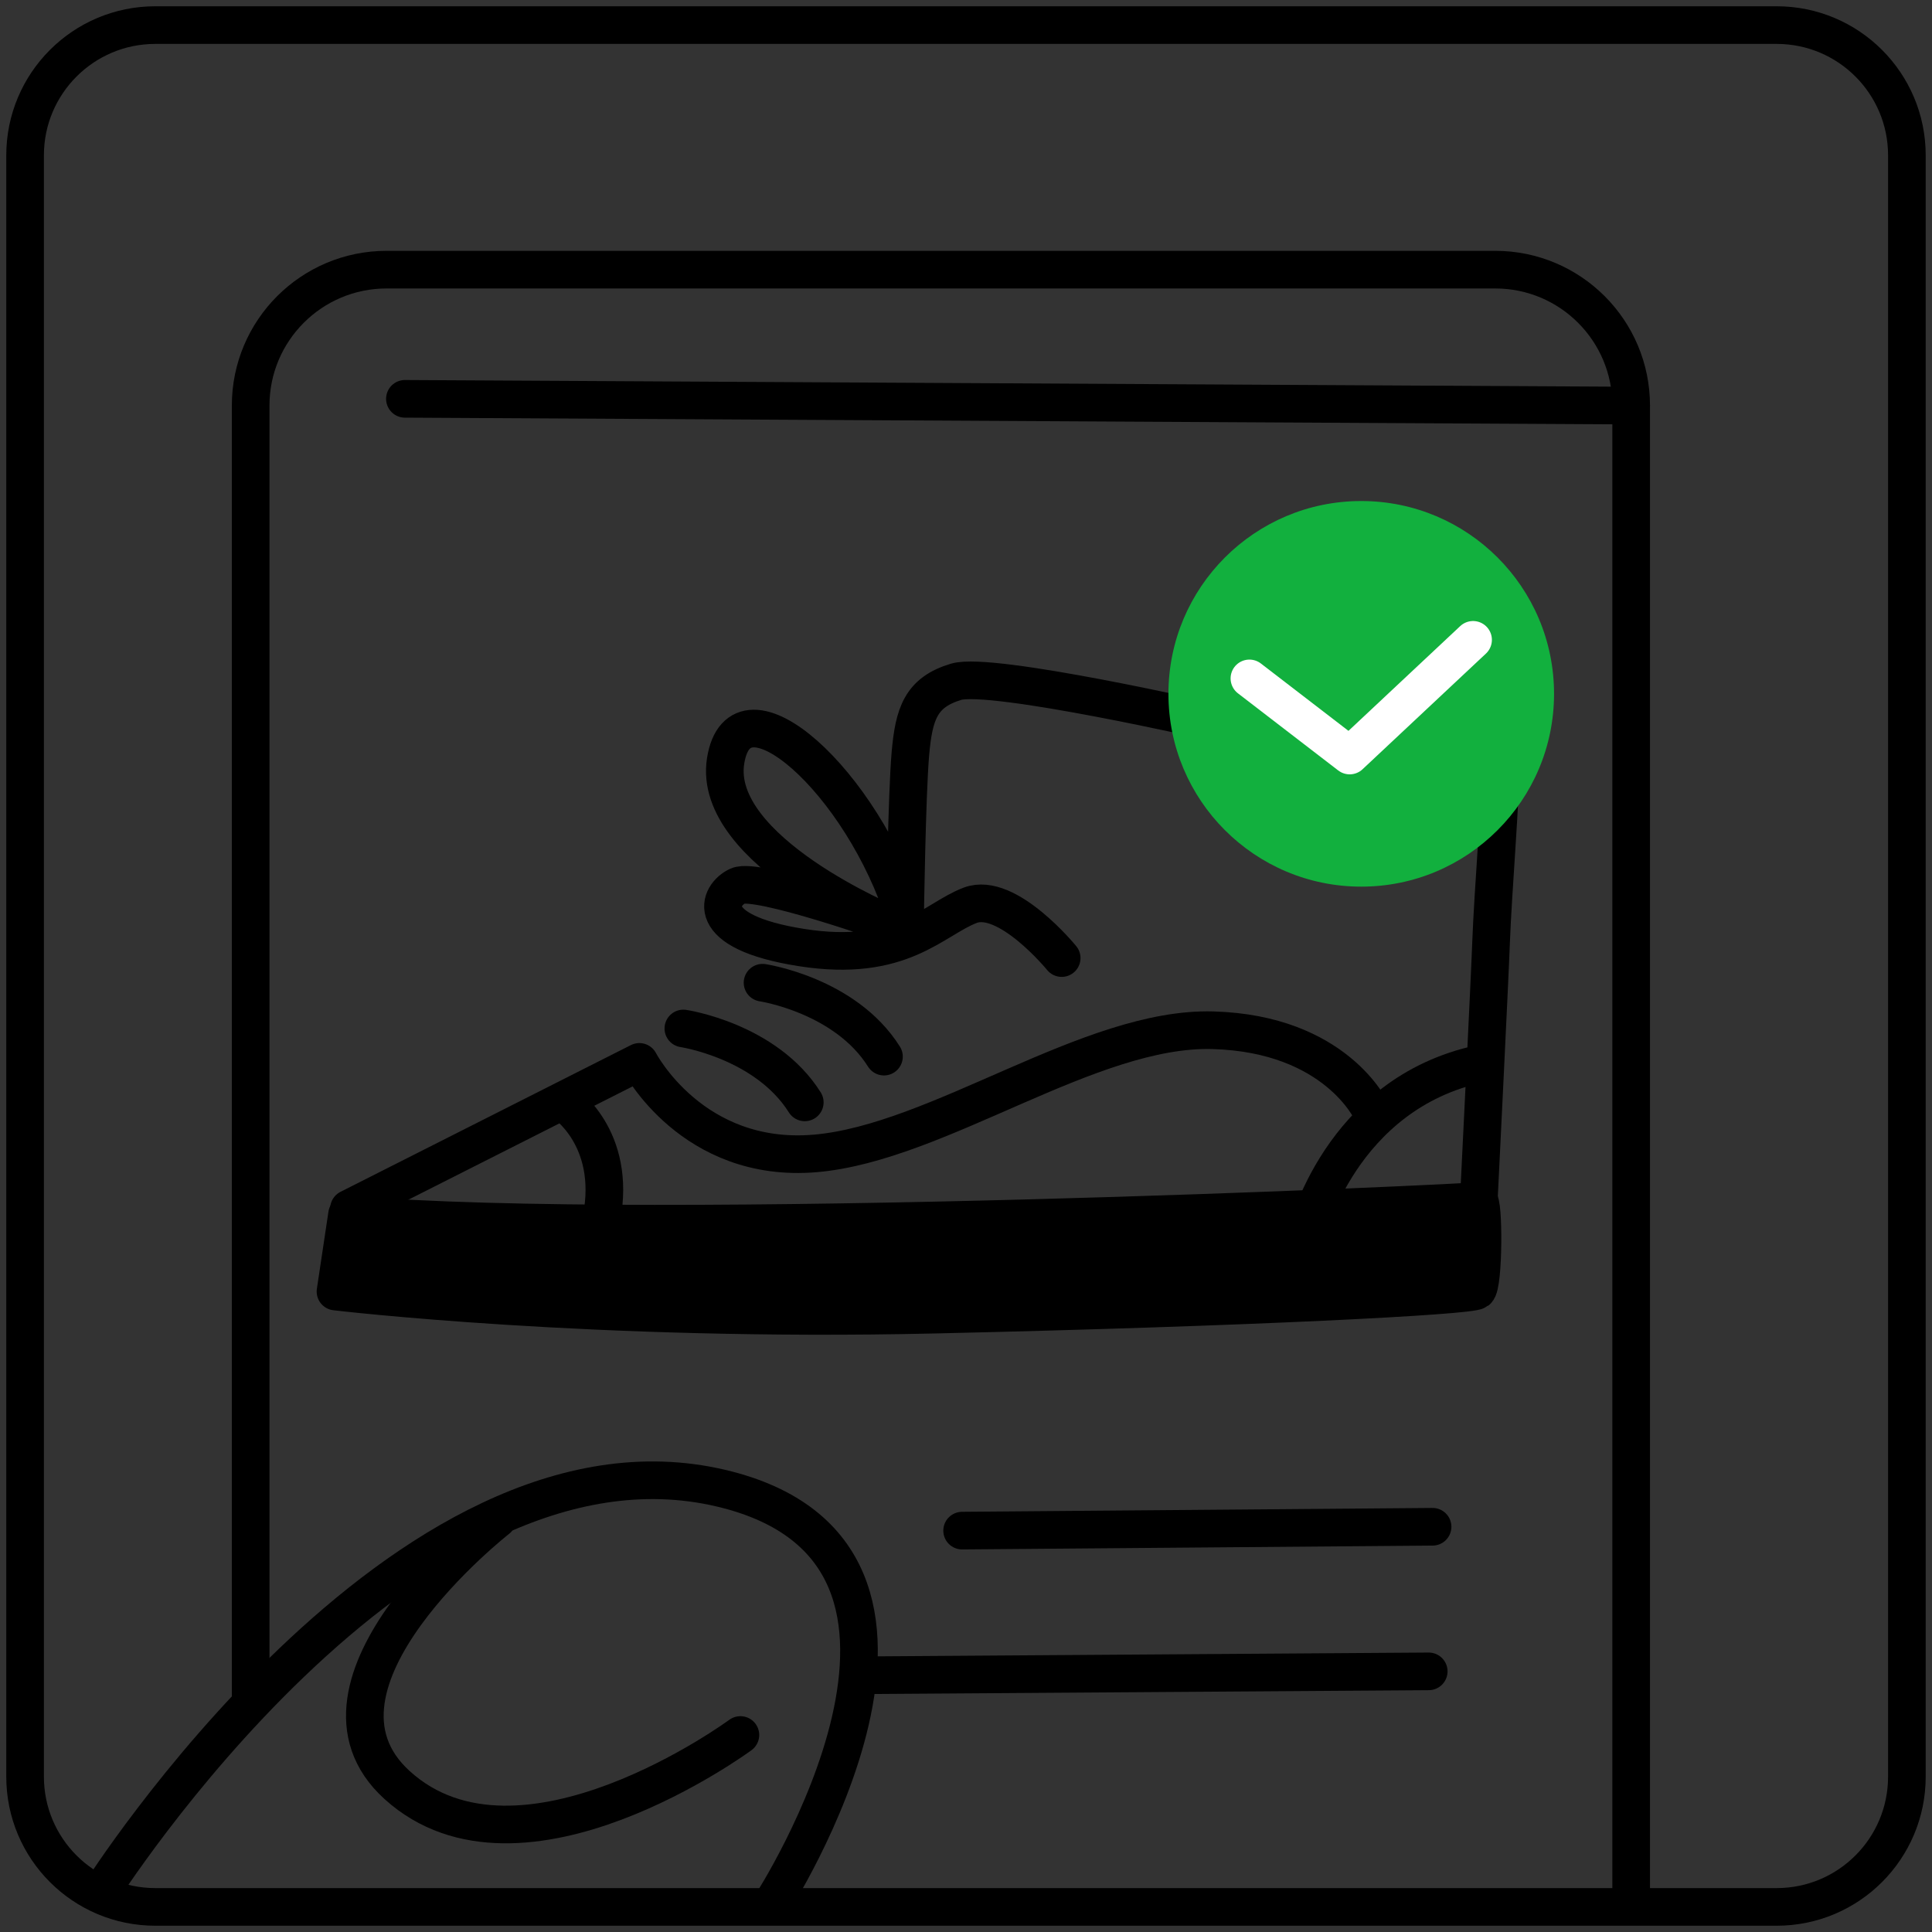 <svg width="154" height="154" viewBox="0 0 154 154" fill="none" xmlns="http://www.w3.org/2000/svg">
<rect x="0" y="0" width="154" height="154" fill="#333333" stroke="none"/>
<path d="M141.618 152H12.38C6.648 152 2 147.352 2 141.62V12.38C2 6.648 6.648 2 12.38 2H141.618C147.351 2 151.998 6.648 151.998 12.38V141.618C151.998 147.352 147.351 152 141.618 152Z" stroke="black" stroke-width="3" stroke-miterlimit="10" stroke-linecap="round" stroke-linejoin="round"/>
<path d="M27.818 96.34L50.964 84.644C50.964 84.644 55.172 92.779 64.989 91.939C74.807 91.096 86.87 81.84 96.689 82.121C106.507 82.402 109.313 88.573 109.313 88.573" stroke="black" stroke-width="3" stroke-miterlimit="10" stroke-linecap="round" stroke-linejoin="round"/>
<path d="M26.742 102.949C26.742 102.949 47.337 105.408 74.386 104.793C99.907 104.214 117.168 103.299 117.729 102.878C118.29 102.457 118.29 95.584 117.869 95.725C117.448 95.865 52.491 98.905 27.664 96.803L26.742 102.949Z" fill="black" stroke="black" stroke-width="3" stroke-miterlimit="10" stroke-linecap="round" stroke-linejoin="round"/>
<path d="M104.123 98.39C104.123 98.39 106.788 87.169 118.009 84.784" stroke="black" stroke-width="3" stroke-miterlimit="10" stroke-linecap="round" stroke-linejoin="round"/>
<path d="M44.933 87.87C44.933 87.87 49.181 90.654 47.951 97.109" stroke="black" stroke-width="3" stroke-miterlimit="10" stroke-linecap="round" stroke-linejoin="round"/>
<path d="M84.627 76.368C84.627 76.368 80.28 71.038 77.334 72.16C74.387 73.282 71.864 76.789 63.869 75.526C55.874 74.263 57.277 71.318 58.82 70.617C60.363 69.916 71.023 73.703 71.023 73.703C71.023 73.703 56.716 67.812 57.838 60.658C58.96 53.506 68.779 62.341 72.145 73.141C72.145 73.141 72.285 63.323 72.566 60.096C72.847 56.87 73.408 55.187 76.213 54.345C79.018 53.502 96.832 57.571 96.832 57.571C96.832 57.571 104.406 54.485 109.596 53.924C114.786 53.363 119.413 60.515 119.555 61.639C119.695 62.761 118.994 71.177 118.854 75.103C118.753 77.962 117.872 95.722 117.872 95.722" stroke="black" stroke-width="3" stroke-miterlimit="10" stroke-linecap="round" stroke-linejoin="round"/>
<path d="M54.471 81.98C54.471 81.98 61.062 82.962 64.149 87.87" stroke="black" stroke-width="3" stroke-miterlimit="10" stroke-linecap="round" stroke-linejoin="round"/>
<path d="M60.783 78.332C60.783 78.332 67.375 79.315 70.461 84.223" stroke="black" stroke-width="3" stroke-miterlimit="10" stroke-linecap="round" stroke-linejoin="round"/>
<path d="M108.505 70.674C116.993 70.674 123.873 63.793 123.873 55.305C123.873 46.817 116.993 39.937 108.505 39.937C100.017 39.937 93.136 46.817 93.136 55.305C93.136 63.793 100.017 70.674 108.505 70.674Z" fill="#12B03E"/>
<path d="M99.591 54.076L107.583 60.223L117.419 51.002" stroke="white" stroke-width="3" stroke-miterlimit="10" stroke-linecap="round" stroke-linejoin="round"/>
<path d="M7.992 150.9C7.992 150.9 32.194 112.654 57.48 118.625C79.611 123.85 61.476 151.822 61.476 151.822" stroke="black" stroke-width="3" stroke-miterlimit="10" stroke-linecap="round" stroke-linejoin="round"/>
<path d="M39.652 121.084C39.652 121.084 22.789 134.254 31.66 142.293C41.496 151.207 59.017 138.297 59.017 138.297" stroke="black" stroke-width="3" stroke-miterlimit="10" stroke-linecap="round" stroke-linejoin="round"/>
<path d="M19.98 135.223V32.329C19.98 26.344 24.83 21.494 30.815 21.494H119.186C125.171 21.494 130.021 26.344 130.021 32.329V151.514" stroke="black" stroke-width="3" stroke-miterlimit="10" stroke-linecap="round" stroke-linejoin="round"/>
<path d="M32.275 31.791L130.021 32.329" stroke="black" stroke-width="3" stroke-miterlimit="10" stroke-linecap="round" stroke-linejoin="round"/>
<path d="M76.691 122.006L114.191 121.699" stroke="black" stroke-width="3" stroke-miterlimit="10" stroke-linecap="round" stroke-linejoin="round"/>
<path d="M69.16 133.533L113.884 133.225" stroke="black" stroke-width="3" stroke-miterlimit="10" stroke-linecap="round" stroke-linejoin="round"/>
</svg>

